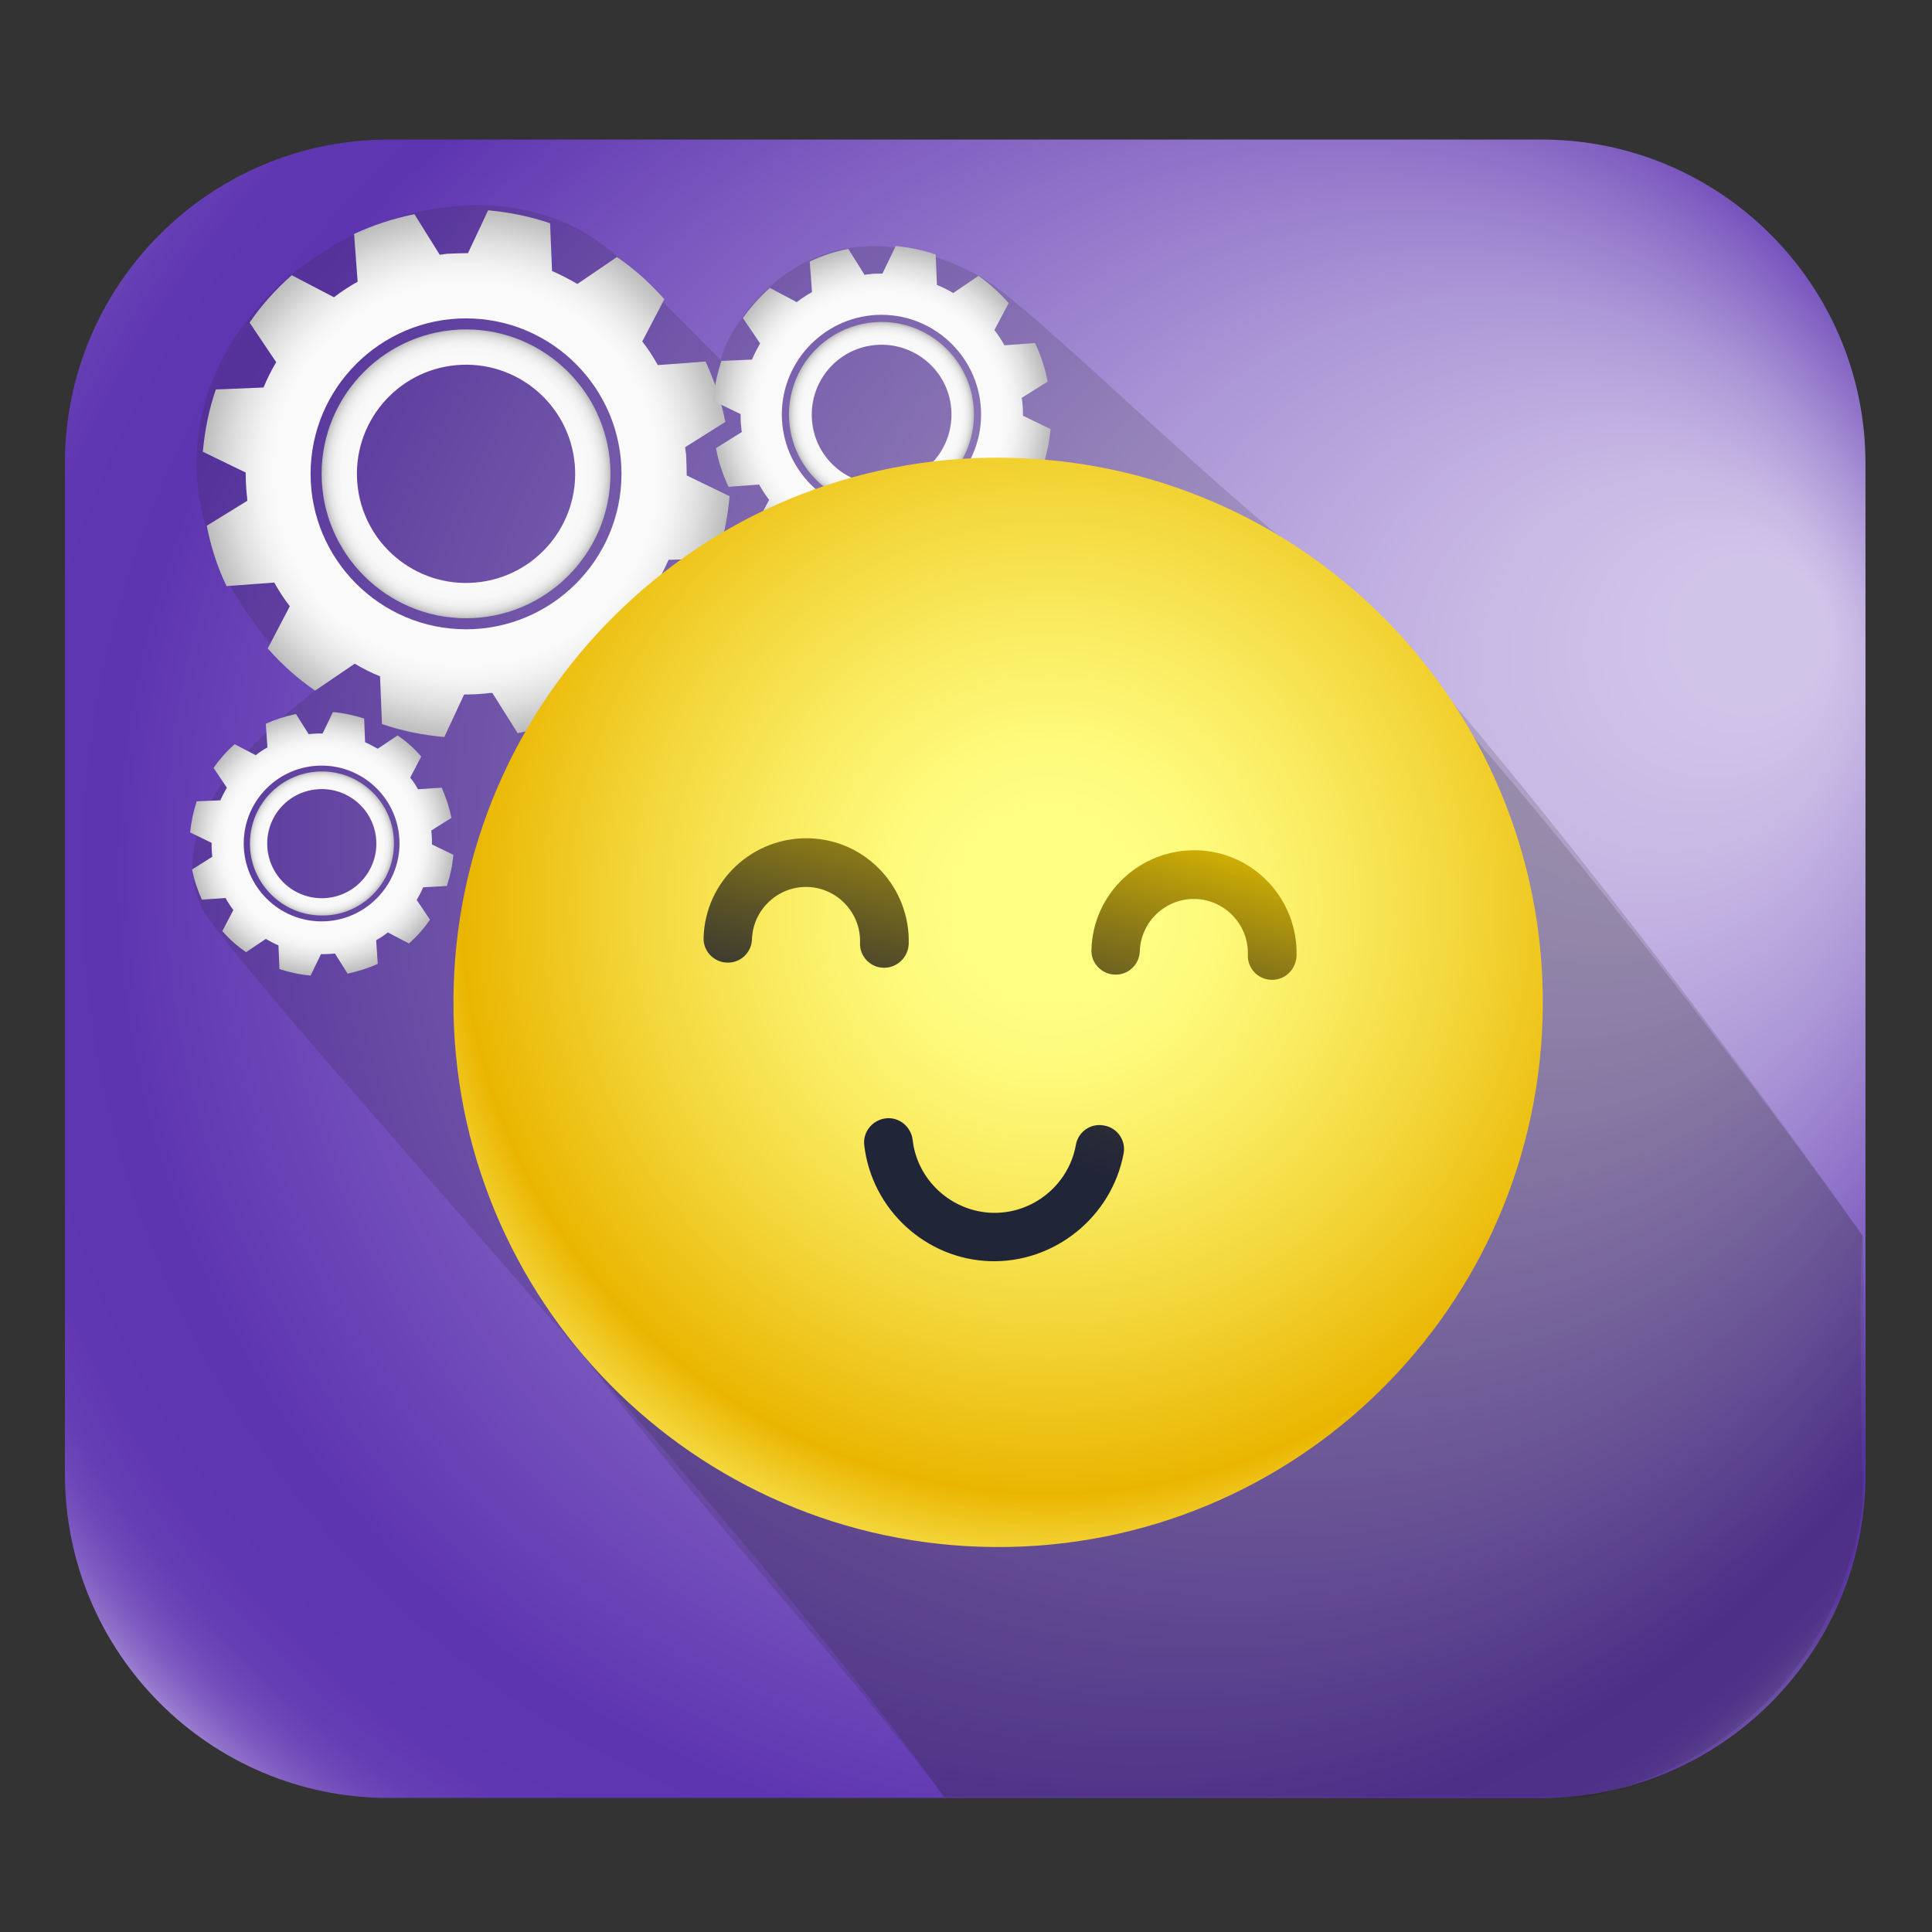 <?xml version="1.0" encoding="utf-8"?>
<!-- Generator: Adobe Illustrator 27.0.0, SVG Export Plug-In . SVG Version: 6.00 Build 0)  -->
<svg version="1.1" id="Calque_6" xmlns="http://www.w3.org/2000/svg" xmlns:xlink="http://www.w3.org/1999/xlink" x="0px" y="0px"
	 viewBox="0 0 595.3 595.3" style="enable-background:new 0 0 595.3 595.3;" xml:space="preserve">
<rect x="0" y="0" width="595.3" height="595.3" fill="#333333" stroke="none"/>
<style type="text/css">
	.st0{fill:url(#SVGID_1_);}
	.st1{opacity:0.16;fill:#212121;}
	.st2{fill:url(#SVGID_00000137821725158678885150000015517366719903760015_);}
	.st3{fill:url(#SVGID_00000036968758445289419180000014678519009346685085_);}
	.st4{fill:url(#SVGID_00000181798788452829178200000014512026639874372528_);}
	.st5{fill:url(#SVGID_00000054265509967089607780000001543163542176563381_);}
	.st6{fill:url(#SVGID_00000077284727944561259860000015055594650759767937_);}
	.st7{fill:url(#SVGID_00000166652701799056508130000009415868414779304617_);}
	.st8{fill:url(#SVGID_00000080895258091723336730000017008458737170318015_);}
	.st9{fill:url(#SVGID_00000158001275166174970300000005337317317219581331_);}
	.st10{fill:url(#SVGID_00000025402495156949058980000017574370582271801519_);}
	.st11{fill:url(#SVGID_00000054244485796060904810000001214482733789163659_);}
</style>
<radialGradient id="SVGID_1_" cx="298.373" cy="282.689" r="352.538" fx="557.077" fy="189.006" gradientUnits="userSpaceOnUse">
	<stop  offset="6.559127e-02" style="stop-color:#D1C4E9"/>
	<stop  offset="0.178" style="stop-color:#C7B7E4"/>
	<stop  offset="0.387" style="stop-color:#AB95D6"/>
	<stop  offset="0.667" style="stop-color:#7F5EC1"/>
	<stop  offset="0.854" style="stop-color:#5E35B1"/>
	<stop  offset="0.919" style="stop-color:#6037B2"/>
	<stop  offset="0.943" style="stop-color:#653EB4"/>
	<stop  offset="0.959" style="stop-color:#6F49B9"/>
	<stop  offset="0.973" style="stop-color:#7D5AC0"/>
	<stop  offset="0.985" style="stop-color:#8F70C9"/>
	<stop  offset="0.995" style="stop-color:#A48BD4"/>
	<stop  offset="1" style="stop-color:#B39DDB"/>
</radialGradient>
<path class="st0" d="M475,554H119.8C64.7,554,20,509.3,20,454.1V142.8C20,87.7,64.7,43,119.8,43H475c55.1,0,99.8,44.7,99.8,99.8
	v311.3C574.8,509.3,530.1,554,475,554z"/>
<path class="st1" d="M180.2,418.3c37.2,48.8,73.6,86.7,110.8,135.4H488c0,0,73.4-10,86-90.2c1.4-8.7,0-82.7,0-82.7
	c-47.7-67.5-113.2-151.6-151.2-192.4c-15-16.1-128.2-67.3-200.8-11.6C162.2,222.9,142.8,328.6,180.2,418.3z"/>
<path class="st1" d="M62.4,280.3c18,27.9,178.5,201.5,228.5,273.5H488c8.1-1.2,38.4-6.5,61.9-33.5c19.8-22.7,23.3-47.7,24.1-56.7
	c-1.6-82.3,0-82.7,0-82.7c-14.9-21.1-120.5-166.1-180.5-216.2c-37.1-31-78.7-72.7-92-79.8c-55.1-29.3-79.7,21.4-79.3,26.1
	c0,0-28.7-28.9-31.9-31.8C131.1,25-4.1,118.5,97,212.9C60.7,240.7,54.4,263.5,62.4,280.3z"/>
<g>
	
		<radialGradient id="SVGID_00000155833066750062173950000002430445683494613159_" cx="143.609" cy="146.019" r="81.211" gradientUnits="userSpaceOnUse">
		<stop  offset="0.729" style="stop-color:#FAFAFA"/>
		<stop  offset="0.792" style="stop-color:#F3F3F3"/>
		<stop  offset="0.885" style="stop-color:#DFDFDF"/>
		<stop  offset="0.996" style="stop-color:#BEBEBE"/>
		<stop  offset="1" style="stop-color:#BDBDBD"/>
	</radialGradient>
	<path style="fill:url(#SVGID_00000155833066750062173950000002430445683494613159_);" d="M220.8,172.1c2.1-6.1,3.4-12.5,4-19.2
		l-13.2-6.4c0-2.1-0.1-4.3-0.2-6.5c-0.1-0.7-0.2-1.5-0.3-2.2l12.4-7.8c-1.3-6.5-3.4-12.8-6.1-18.6l-14.7,1.1c-1.4-2.5-3-5-4.8-7.3
		l6.8-13c-4.3-4.9-9.2-9.3-14.6-13l-12.2,8.3c-2.5-1.5-5.1-2.8-7.8-4l-0.6-14.7c-6.1-2.1-12.5-3.4-19.1-4L144.2,78
		c-2.1,0-4.3,0.1-6.5,0.2c-0.7,0.1-1.5,0.2-2.2,0.3l-7.8-12.5c-6.5,1.3-12.8,3.4-18.6,6.1l1.1,14.7c-2.5,1.4-5,3-7.3,4.8l-13-6.8
		c-4.9,4.3-9.3,9.2-13,14.6l8.2,12.2c-1.5,2.5-2.8,5.1-3.9,7.8l-14.7,0.6c-2.1,6.1-3.4,12.5-4,19.2l13.2,6.4c0,2.1,0.1,4.3,0.3,6.5
		c0.1,0.7,0.2,1.5,0.2,2.2L63.7,162c1.3,6.5,3.3,12.8,6.1,18.6l14.7-1.1c1.4,2.5,3,5,4.8,7.3l-6.8,13c4.3,4.9,9.2,9.3,14.6,13
		l12.2-8.3c2.5,1.5,5.1,2.8,7.8,3.9l0.6,14.7c6.1,2.1,12.5,3.4,19.2,4L143,214c2.1,0,4.3-0.1,6.5-0.3c0.8-0.1,1.5-0.2,2.2-0.2
		l7.8,12.4c6.5-1.3,12.8-3.4,18.6-6.1l-1.1-14.7c2.5-1.4,5-3,7.3-4.8l13,6.8c4.9-4.3,9.3-9.2,13-14.6l-8.3-12.2
		c1.5-2.5,2.8-5.1,4-7.8L220.8,172.1z M143.6,193.9c-26.4,0-47.9-21.5-47.9-47.9c0-26.4,21.5-47.9,47.9-47.9
		c26.4,0,47.9,21.5,47.9,47.9C191.5,172.4,170,193.9,143.6,193.9z"/>
	
		<radialGradient id="SVGID_00000182506802671840328700000006853885444915106717_" cx="143.609" cy="146.017" r="44.497" gradientUnits="userSpaceOnUse">
		<stop  offset="0.729" style="stop-color:#FAFAFA"/>
		<stop  offset="0.864" style="stop-color:#F8F8F8"/>
		<stop  offset="0.912" style="stop-color:#F1F1F1"/>
		<stop  offset="0.947" style="stop-color:#E6E6E6"/>
		<stop  offset="0.974" style="stop-color:#D5D5D5"/>
		<stop  offset="0.998" style="stop-color:#BFBFBF"/>
		<stop  offset="1" style="stop-color:#BDBDBD"/>
	</radialGradient>
	<path style="fill:url(#SVGID_00000182506802671840328700000006853885444915106717_);" d="M188.1,146c0-24.5-20-44.5-44.5-44.5
		c-24.5,0-44.5,20-44.5,44.5c0,24.5,20,44.5,44.5,44.5C168.1,190.5,188.1,170.6,188.1,146z M110.1,148.9
		c-1.6-18.5,12.1-34.8,30.6-36.4c18.5-1.6,34.8,12.1,36.4,30.6c1.6,18.5-12.1,34.8-30.6,36.4C128,181.1,111.7,167.4,110.1,148.9z"/>
</g>
<g>
	
		<radialGradient id="SVGID_00000158709709263509710160000005577386144602298501_" cx="99.113" cy="259.938" r="40.605" gradientUnits="userSpaceOnUse">
		<stop  offset="0.729" style="stop-color:#FAFAFA"/>
		<stop  offset="0.792" style="stop-color:#F3F3F3"/>
		<stop  offset="0.885" style="stop-color:#DFDFDF"/>
		<stop  offset="0.996" style="stop-color:#BEBEBE"/>
		<stop  offset="1" style="stop-color:#BDBDBD"/>
	</radialGradient>
	<path style="fill:url(#SVGID_00000158709709263509710160000005577386144602298501_);" d="M137.7,273c1-3.1,1.7-6.3,2-9.6l-6.6-3.2
		c0-1.1,0-2.1-0.1-3.2c0-0.4-0.1-0.7-0.1-1.1l6.2-3.9c-0.7-3.3-1.7-6.4-3-9.3l-7.3,0.5c-0.7-1.3-1.5-2.5-2.4-3.6l3.4-6.5
		c-2.2-2.5-4.6-4.7-7.3-6.5l-6.1,4.1c-1.3-0.7-2.5-1.4-3.9-2l-0.3-7.3c-3.1-1-6.3-1.7-9.6-2l-3.2,6.6c-1.1,0-2.1,0-3.2,0.1
		c-0.4,0-0.7,0.1-1.1,0.1l-3.9-6.2c-3.3,0.7-6.4,1.7-9.3,3l0.5,7.3c-1.3,0.7-2.5,1.5-3.6,2.4l-6.5-3.4c-2.5,2.2-4.6,4.6-6.5,7.3
		l4.1,6.1c-0.7,1.3-1.4,2.5-2,3.9l-7.3,0.3c-1,3.1-1.7,6.3-2,9.6l6.6,3.2c0,1.1,0,2.1,0.1,3.2c0,0.4,0.1,0.7,0.1,1.1l-6.2,3.9
		c0.6,3.3,1.7,6.4,3,9.3l7.3-0.5c0.7,1.3,1.5,2.5,2.4,3.7l-3.4,6.5c2.2,2.5,4.6,4.6,7.3,6.5l6.1-4.1c1.2,0.7,2.5,1.4,3.9,2l0.3,7.3
		c3.1,1,6.3,1.7,9.6,2l3.2-6.6c1.1,0,2.1,0,3.2-0.1c0.4,0,0.7-0.1,1.1-0.1l3.9,6.2c3.3-0.7,6.4-1.7,9.3-3l-0.5-7.3
		c1.3-0.7,2.5-1.5,3.6-2.4l6.5,3.4c2.5-2.2,4.6-4.6,6.5-7.3l-4.1-6.1c0.7-1.2,1.4-2.5,2-3.9L137.7,273z M99.1,283.9
		c-13.2,0-24-10.7-24-24c0-13.2,10.7-24,24-24c13.2,0,24,10.7,24,24C123.1,273.1,112.3,283.9,99.1,283.9z"/>
	
		<radialGradient id="SVGID_00000020388419500384700840000011098427255778831543_" cx="99.113" cy="259.937" r="22.248" gradientUnits="userSpaceOnUse">
		<stop  offset="0.729" style="stop-color:#FAFAFA"/>
		<stop  offset="0.864" style="stop-color:#F8F8F8"/>
		<stop  offset="0.912" style="stop-color:#F1F1F1"/>
		<stop  offset="0.947" style="stop-color:#E6E6E6"/>
		<stop  offset="0.974" style="stop-color:#D5D5D5"/>
		<stop  offset="0.998" style="stop-color:#BFBFBF"/>
		<stop  offset="1" style="stop-color:#BDBDBD"/>
	</radialGradient>
	<path style="fill:url(#SVGID_00000020388419500384700840000011098427255778831543_);" d="M121.4,259.9c0-12.3-10-22.2-22.2-22.2
		c-12.3,0-22.2,10-22.2,22.2c0,12.3,10,22.2,22.2,22.2C111.4,282.2,121.4,272.2,121.4,259.9z M82.4,261.4c-0.8-9.3,6-17.4,15.3-18.2
		c9.2-0.8,17.4,6,18.2,15.3c0.8,9.2-6,17.4-15.3,18.2C91.3,277.5,83.2,270.6,82.4,261.4z"/>
</g>
<g>
	
		<radialGradient id="SVGID_00000048482403966421461580000001367813439827712905_" cx="271.618" cy="127.748" r="51.995" gradientUnits="userSpaceOnUse">
		<stop  offset="0.729" style="stop-color:#FAFAFA"/>
		<stop  offset="0.792" style="stop-color:#F3F3F3"/>
		<stop  offset="0.885" style="stop-color:#DFDFDF"/>
		<stop  offset="0.996" style="stop-color:#BEBEBE"/>
		<stop  offset="1" style="stop-color:#BDBDBD"/>
	</radialGradient>
	<path style="fill:url(#SVGID_00000048482403966421461580000001367813439827712905_);" d="M321.1,144.5c1.3-3.9,2.2-8,2.6-12.3
		l-8.5-4.1c0-1.4,0-2.8-0.2-4.1c0-0.5-0.1-0.9-0.2-1.4l8-5c-0.8-4.2-2.1-8.2-3.9-11.9l-9.4,0.7c-0.9-1.6-1.9-3.2-3.1-4.7l4.4-8.3
		c-2.8-3.2-5.9-6-9.3-8.4l-7.8,5.3c-1.6-1-3.3-1.8-5-2.5l-0.4-9.4c-3.9-1.3-8-2.2-12.3-2.6l-4.1,8.5c-1.4,0-2.8,0-4.1,0.2
		c-0.5,0-1,0.1-1.4,0.2l-5-8c-4.2,0.8-8.2,2.1-11.9,3.9l0.7,9.4c-1.6,0.9-3.2,1.9-4.7,3.1l-8.3-4.4c-3.1,2.8-5.9,5.9-8.3,9.3
		l5.3,7.8c-0.9,1.6-1.8,3.3-2.5,5l-9.4,0.4c-1.3,3.9-2.2,8-2.6,12.3l8.5,4.1c0,1.4,0,2.8,0.2,4.1c0,0.5,0.1,1,0.2,1.4l-8,5
		c0.8,4.2,2.1,8.2,3.9,11.9l9.4-0.7c0.9,1.6,1.9,3.2,3.1,4.7l-4.4,8.3c2.8,3.1,5.9,5.9,9.3,8.4l7.8-5.3c1.6,0.9,3.3,1.8,5,2.5
		l0.4,9.4c3.9,1.3,8,2.2,12.3,2.6l4.1-8.5c1.4,0,2.7,0,4.1-0.2c0.5,0,1-0.1,1.4-0.2l5,8c4.2-0.8,8.2-2.2,11.9-3.9l-0.7-9.4
		c1.6-0.9,3.2-1.9,4.7-3.1l8.3,4.4c3.1-2.8,6-5.9,8.3-9.3l-5.3-7.8c0.9-1.6,1.8-3.3,2.5-5L321.1,144.5z M271.6,158.4
		c-16.9,0-30.7-13.8-30.7-30.7c0-16.9,13.8-30.7,30.7-30.7c16.9,0,30.7,13.8,30.7,30.7C302.3,144.7,288.5,158.4,271.6,158.4z"/>
	
		<radialGradient id="SVGID_00000152237832038175145050000013092748553329711499_" cx="271.617" cy="127.746" r="28.489" gradientUnits="userSpaceOnUse">
		<stop  offset="0.729" style="stop-color:#FAFAFA"/>
		<stop  offset="0.864" style="stop-color:#F8F8F8"/>
		<stop  offset="0.912" style="stop-color:#F1F1F1"/>
		<stop  offset="0.947" style="stop-color:#E6E6E6"/>
		<stop  offset="0.974" style="stop-color:#D5D5D5"/>
		<stop  offset="0.998" style="stop-color:#BFBFBF"/>
		<stop  offset="1" style="stop-color:#BDBDBD"/>
	</radialGradient>
	<path style="fill:url(#SVGID_00000152237832038175145050000013092748553329711499_);" d="M300.1,127.7c0-15.7-12.8-28.5-28.5-28.5
		c-15.7,0-28.5,12.8-28.5,28.5c0,15.7,12.8,28.5,28.5,28.5C287.3,156.2,300.1,143.5,300.1,127.7z M250.2,129.6
		c-1-11.8,7.7-22.3,19.6-23.3c11.8-1,22.3,7.7,23.3,19.6c1,11.8-7.7,22.3-19.6,23.3C261.6,150.2,251.2,141.5,250.2,129.6z"/>
</g>
<g>
	
		<radialGradient id="SVGID_00000024001603934766087180000016462751070038197678_" cx="-202.008" cy="-344.096" r="112.806" gradientTransform="matrix(1.788 5.570000e-02 -5.570000e-02 1.788 665.474 905.567)" gradientUnits="userSpaceOnUse">
		<stop  offset="0.145" style="stop-color:#FFFF84"/>
		<stop  offset="0.249" style="stop-color:#FEFA7B"/>
		<stop  offset="0.419" style="stop-color:#FAEC62"/>
		<stop  offset="0.635" style="stop-color:#F3D63A"/>
		<stop  offset="0.886" style="stop-color:#EAB703"/>
		<stop  offset="0.898" style="stop-color:#EAB500"/>
		<stop  offset="1" style="stop-color:#F4D83F"/>
	</radialGradient>
	<path style="fill:url(#SVGID_00000024001603934766087180000016462751070038197678_);" d="M475.3,314.1
		c-2.9,92.6-80.3,165.4-173,162.5c-92.6-2.9-165.4-80.3-162.5-173c2.9-92.6,80.3-165.4,173-162.5C405.4,144,478.2,221.5,475.3,314.1
		z"/>
	<g>
		<g>
			<g>
				
					<linearGradient id="SVGID_00000062876115079001574100000017698910050287445122_" gradientUnits="userSpaceOnUse" x1="-257.518" y1="-282.34" x2="-235.003" y2="-372.4" gradientTransform="matrix(1.788 5.570000e-02 -5.570000e-02 1.788 665.474 905.567)">
					<stop  offset="0.334" style="stop-color:#212538"/>
					<stop  offset="0.407" style="stop-color:#282B36"/>
					<stop  offset="0.512" style="stop-color:#3B3A30"/>
					<stop  offset="0.638" style="stop-color:#5B5326"/>
					<stop  offset="0.779" style="stop-color:#877619"/>
					<stop  offset="0.932" style="stop-color:#C0A208"/>
					<stop  offset="1" style="stop-color:#DBB800"/>
				</linearGradient>
				<path style="fill:url(#SVGID_00000062876115079001574100000017698910050287445122_);" d="M272.2,298.2c-4.1-0.1-7.4-3.6-7.2-7.7
					c0.3-9.2-7-16.9-16.1-17.2c-9.2-0.3-16.9,7-17.2,16.1c-0.1,4.1-3.6,7.4-7.7,7.2c-4.1-0.1-7.4-3.6-7.2-7.7
					c0.5-17.4,15.1-31.1,32.6-30.6c17.4,0.5,31.1,15.1,30.6,32.6C279.8,295.1,276.3,298.3,272.2,298.2z"/>
			</g>
			<g>
				
					<linearGradient id="SVGID_00000054951855662113671950000004436571277544045490_" gradientUnits="userSpaceOnUse" x1="-194.623" y1="-266.617" x2="-172.108" y2="-356.678" gradientTransform="matrix(1.788 5.570000e-02 -5.570000e-02 1.788 665.474 905.567)">
					<stop  offset="0.334" style="stop-color:#212538"/>
					<stop  offset="0.407" style="stop-color:#282B36"/>
					<stop  offset="0.512" style="stop-color:#3B3A30"/>
					<stop  offset="0.638" style="stop-color:#5B5326"/>
					<stop  offset="0.779" style="stop-color:#877619"/>
					<stop  offset="0.932" style="stop-color:#C0A208"/>
					<stop  offset="1" style="stop-color:#DBB800"/>
				</linearGradient>
				<path style="fill:url(#SVGID_00000054951855662113671950000004436571277544045490_);" d="M391.7,301.9c-4.1-0.1-7.4-3.6-7.2-7.7
					c0.3-9.2-7-16.9-16.1-17.2c-9.2-0.3-16.9,7-17.2,16.1c-0.1,4.1-3.6,7.4-7.7,7.2c-4.1-0.1-7.4-3.6-7.2-7.7
					c0.5-17.4,15.1-31.1,32.6-30.6c17.4,0.5,31.1,15.1,30.6,32.6C399.3,298.8,395.8,302.1,391.7,301.9z"/>
			</g>
		</g>
		<g>
			
				<linearGradient id="SVGID_00000023243110102239295170000010608001787678924717_" gradientUnits="userSpaceOnUse" x1="-217.774" y1="-272.405" x2="-195.259" y2="-362.466" gradientTransform="matrix(1.788 5.570000e-02 -5.570000e-02 1.788 665.474 905.567)">
				<stop  offset="0.334" style="stop-color:#212538"/>
				<stop  offset="0.407" style="stop-color:#282B36"/>
				<stop  offset="0.512" style="stop-color:#3B3A30"/>
				<stop  offset="0.638" style="stop-color:#5B5326"/>
				<stop  offset="0.779" style="stop-color:#877619"/>
				<stop  offset="0.932" style="stop-color:#C0A208"/>
				<stop  offset="1" style="stop-color:#DBB800"/>
			</linearGradient>
			<path style="fill:url(#SVGID_00000023243110102239295170000010608001787678924717_);" d="M305.1,388.6
				c-19.9-0.6-36.5-16-38.8-35.7c-0.5-4.1,2.5-7.8,6.6-8.3c4.1-0.5,7.8,2.5,8.3,6.6c1.4,12.4,11.9,22.1,24.5,22.5
				c12.5,0.4,23.6-8.6,25.8-20.9c0.7-4.1,4.6-6.8,8.7-6c4.1,0.7,6.8,4.6,6,8.7C342.5,375,324.9,389.2,305.1,388.6z"/>
		</g>
	</g>
</g>
</svg>
